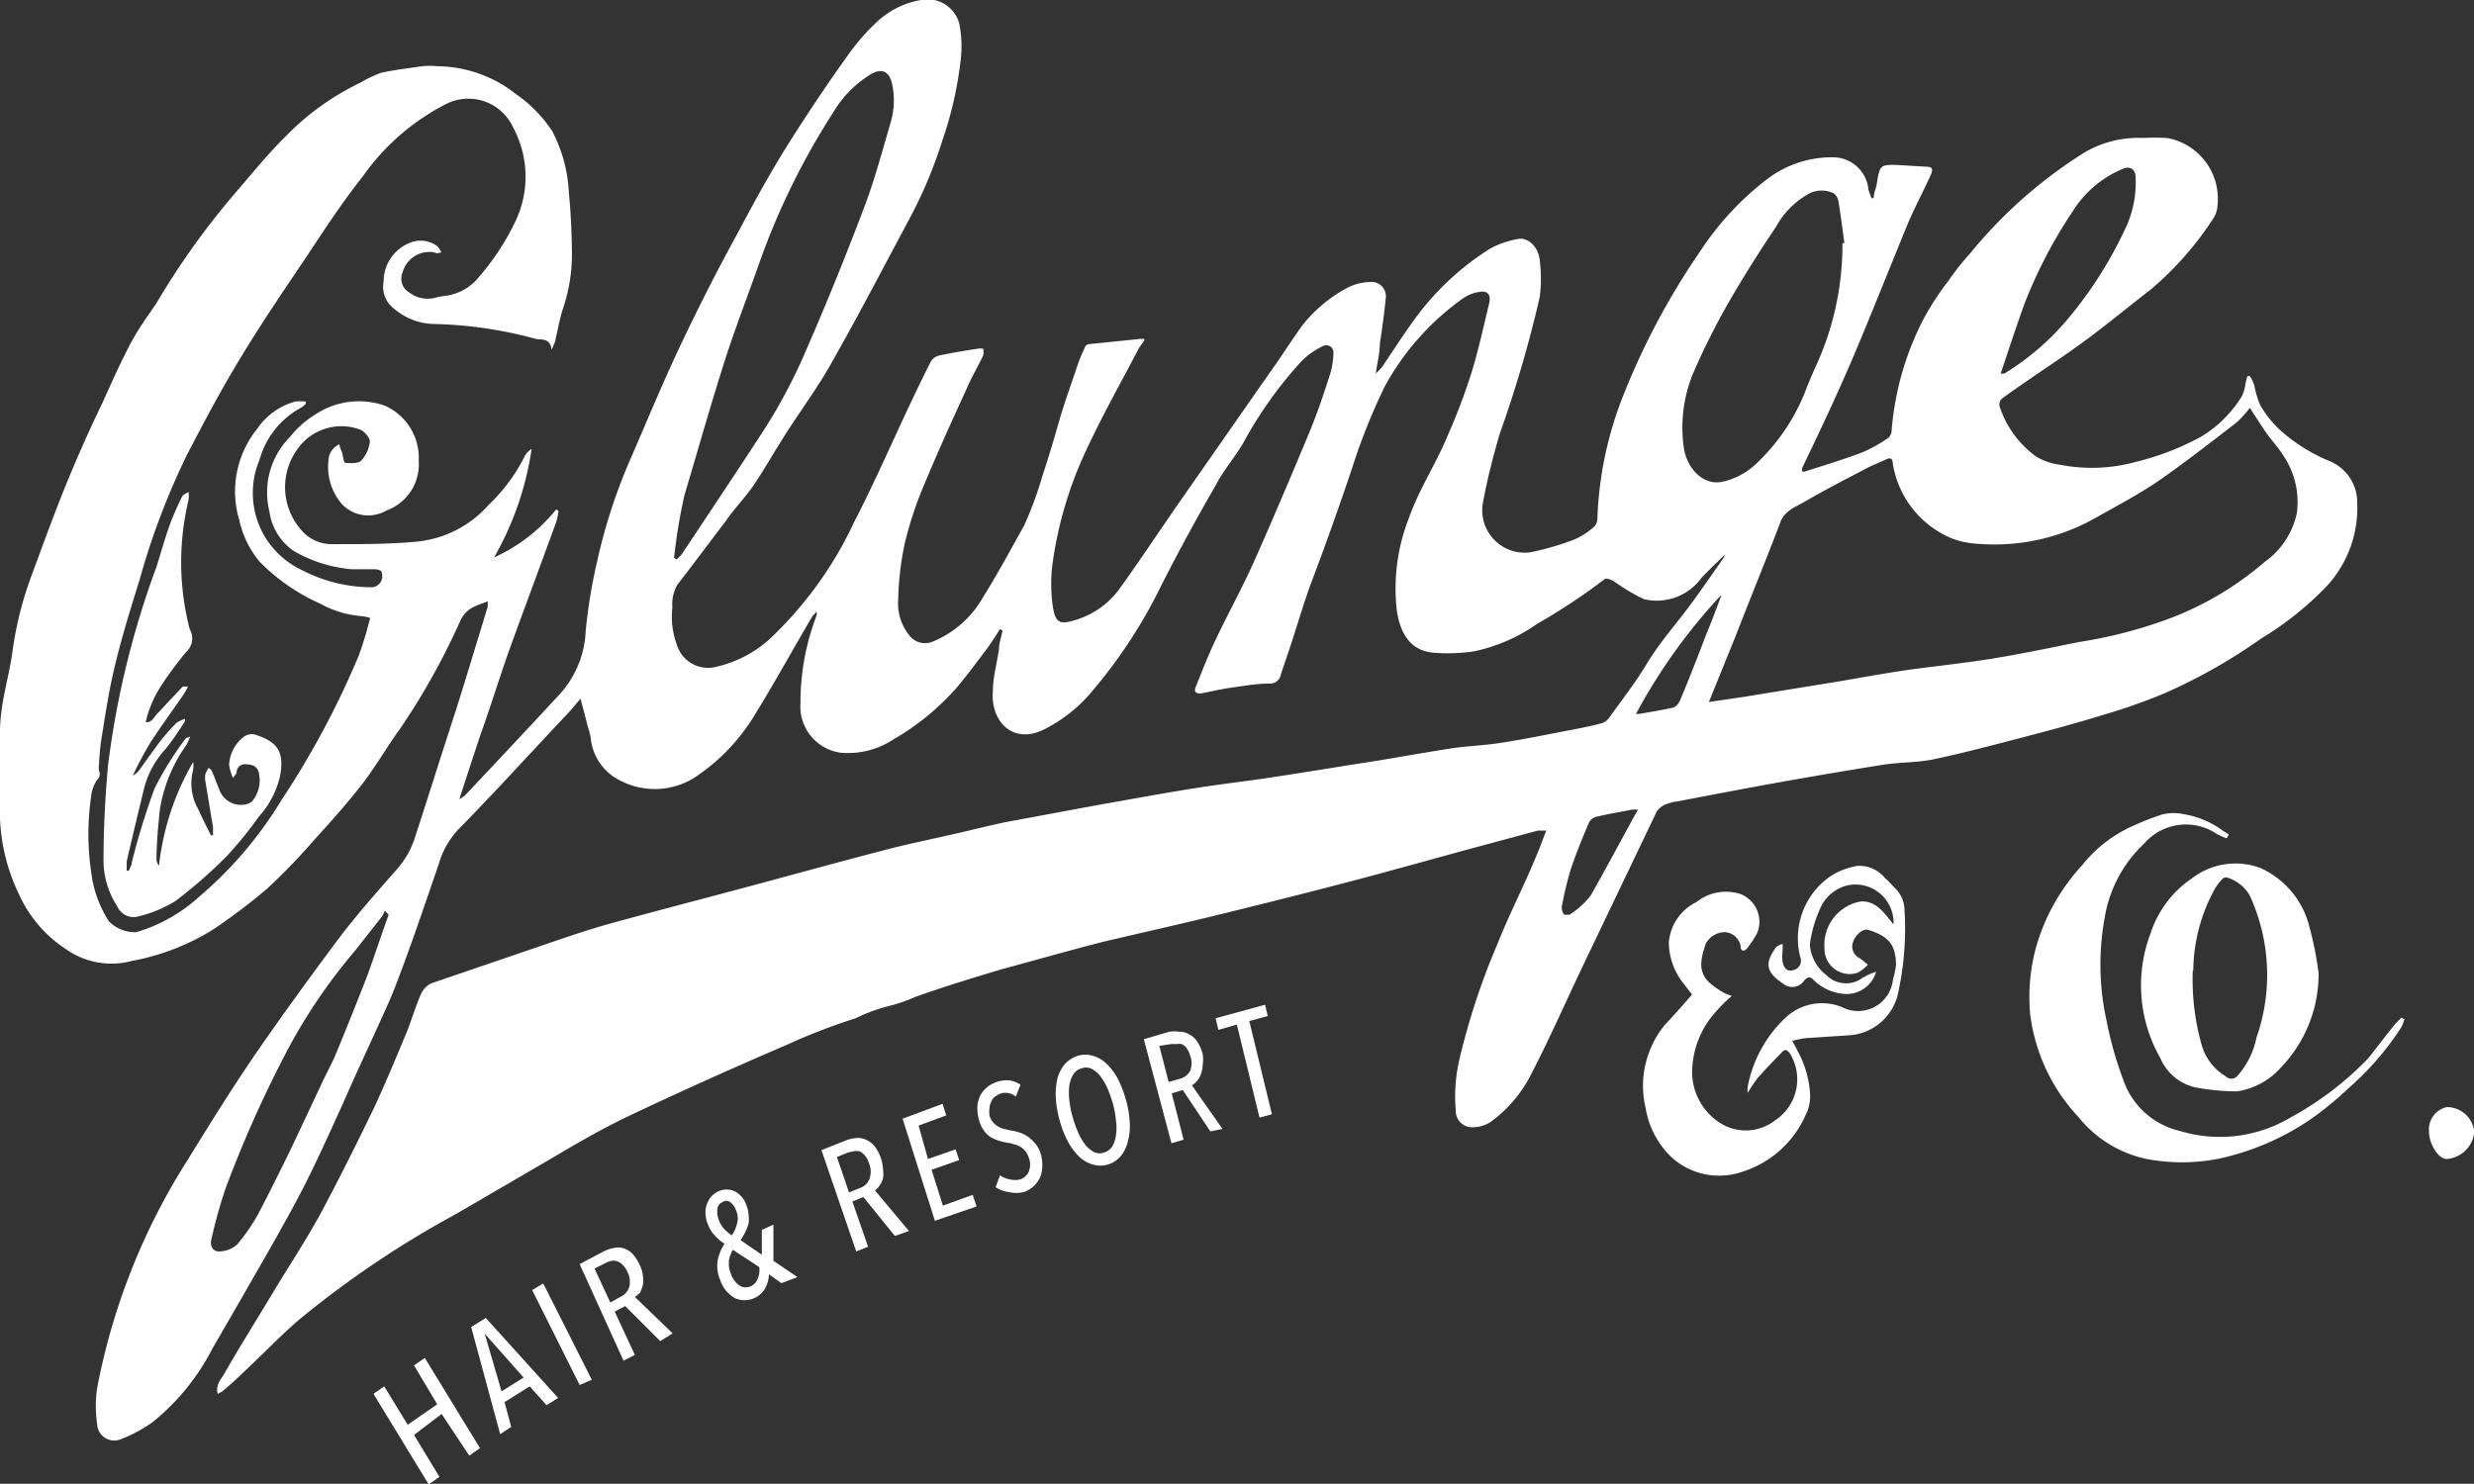 <svg xmlns="http://www.w3.org/2000/svg" viewBox="0 0 89.63 53.77"><rect x="0" y="0" width="89.63" height="53.77" fill="#333333" stroke="none"/><defs><style>.cls-1{fill:#fff;}</style></defs><g id="レイヤー_2" data-name="レイヤー 2"><g id="編集モード"><path class="cls-1" d="M13.41,22.39a2.52,2.52,0,0,0-.29-.06,3.67,3.67,0,0,1-1.51-.45,7.17,7.17,0,0,1-2.2-1.52,3.51,3.51,0,0,1-.74-1.51,3.61,3.61,0,0,1,.64-3.3,2.46,2.46,0,0,1,1.39-1,2.41,2.41,0,0,1,.38,0l0,.08a.93.93,0,0,1-.15.13A3.09,3.09,0,0,0,9.4,16.67a3.09,3.09,0,0,0,.15,2.7A3.14,3.14,0,0,0,11,20.69a5.43,5.43,0,0,0,2.49.59.4.4,0,0,0,.33-.55c0-.06-.13-.09-.2-.1l-.86,0a5,5,0,0,1-2.11-.66,2.06,2.06,0,0,1-.89-1.44,2.85,2.85,0,0,1,.75-2.7,3.43,3.43,0,0,1,.9-.8,2.85,2.85,0,0,1,2.53-.33,2.07,2.07,0,0,1,1.23,2A1.78,1.78,0,0,1,14,18.5a1.31,1.31,0,0,1-1.61-.23,2.06,2.06,0,0,1-.49-1.58.66.66,0,0,1,.4-.59c0,.11.06.2.09.29s.06.37.11.38.46.05.58-.07A1.22,1.22,0,0,0,13.4,16c0-.14-.2-.37-.35-.43a1.94,1.94,0,0,0-2.21.62,2.35,2.35,0,0,0,.2,3.15,1.46,1.46,0,0,0,1,.38c1,0,2,0,2.92-.08a4,4,0,0,0,2.74-1.34A6.37,6.37,0,0,0,19,16.55a.7.7,0,0,1,.26-.28A11.15,11.15,0,0,1,17.9,20.2a6.1,6.1,0,0,0,2.25-1.74l.08.05a2,2,0,0,1-.08.41c-.57,1.57-1.16,3.14-1.73,4.72-.35,1-.66,2-1,2.95-.26.77-.51,1.55-.78,2.37a1.16,1.16,0,0,0,.2-.13q1.7-1.8,3.38-3.61a3.64,3.64,0,0,0,1-2.37,19.29,19.29,0,0,1,.41-2.49A20,20,0,0,1,22.9,16.5c.6-1.39,1.18-2.79,1.83-4.15s1.29-2.62,2-3.91c.58-1.1,1.18-2.19,1.84-3.24S30,3,30.77,1.93A7.65,7.65,0,0,1,31.84.73,3.08,3.08,0,0,1,33.37,0a1.19,1.19,0,0,1,1.38.84,4.19,4.19,0,0,1,.06,1.28,13.46,13.46,0,0,1-.66,2.94A16.42,16.42,0,0,1,32.91,8c-.92,1.72-1.82,3.45-2.78,5.14-.5.9-1.12,1.73-1.67,2.59-.4.63-.77,1.28-1.18,1.89-.32.45-.7.84-1,1.28-.58.76-1.15,1.53-1.74,2.29a1.39,1.39,0,0,0-.18.82,2.94,2.94,0,0,0,.16,1.35,1.18,1.18,0,0,0,1.4.81,4.31,4.31,0,0,0,1.95-1,13.86,13.86,0,0,0,3.06-4.22c.71-1.38,1.34-2.81,2-4.22.26-.54.51-1.08.78-1.6a.46.46,0,0,1,.29-.24c.46-.1.93-.18,1.4-.25a.55.55,0,0,1,.22,0,.64.64,0,0,1,0,.24c-.18.38-.4.75-.57,1.14-.53,1.16-1.06,2.32-1.55,3.5a13.68,13.68,0,0,0-.72,2.16,10.94,10.94,0,0,0-.24,2.07,1.83,1.83,0,0,0,.4,1.27.72.72,0,0,0,.88.22,3.73,3.73,0,0,0,1.79-1.59c.53-.85,1-1.72,1.5-2.62a13.29,13.29,0,0,0,.66-1.8c.22-.65.41-1.31.61-2s.43-1.31.66-2a5.59,5.59,0,0,1,.26-.63c0-.06.1-.13.16-.13l1.86-.19s0,0,.11,0-.11.23-.17.34c-.61,1.17-1.26,2.32-1.82,3.51a14.2,14.2,0,0,0-1.3,4.24,5.65,5.65,0,0,0,0,1.59c.1.68.3.67.88.49a3.06,3.06,0,0,0,1.6-1.2c.72-1,1.41-2.05,2.12-3.07l3.58-5.13c.29-.42.57-.86.87-1.27a5.24,5.24,0,0,1,1.62-1.35,1.92,1.92,0,0,1,.82-.21.52.52,0,0,1,.57.62c-.05.54-.13,1.08-.21,1.62,0,.33-.09.67-.15,1.08.1-.11.18-.17.23-.24.38-.56.75-1.14,1.15-1.69A9.87,9.87,0,0,1,54,9a3.32,3.32,0,0,1,1-.34c.35-.07.73.28.78.75a5.24,5.24,0,0,1,0,1.37,44.56,44.56,0,0,1-1.45,4.95c-.23.79-.44,1.6-.59,2.41a1.54,1.54,0,0,0,1.67,1.88,9.71,9.71,0,0,0,1.65-.48,2.65,2.65,0,0,0,.7-.46.41.41,0,0,0,.11-.25,13.3,13.3,0,0,1,.94-4.5,26.21,26.21,0,0,1,2.79-5.23,10.58,10.58,0,0,1,2.45-2.63A3.85,3.85,0,0,1,66.4,5.7a1.29,1.29,0,0,1,1.28,1.08c0,.13.08.26.12.4h.08c0-.17.08-.33.11-.5.11-.7.12-.72.77-.7l1,.06c.25,0,.29.08.18.32-.26.57-.55,1.12-.8,1.69-.62,1.51-1.21,3-1.85,4.53s-1.3,2.92-2,4.38a1.3,1.3,0,0,0,0,.13l.09,0c.71-.23,1.42-.44,2.12-.71a5.27,5.27,0,0,0,.92-.52.38.38,0,0,0,.11-.24,10.59,10.59,0,0,1,1.2-4.14,9.9,9.9,0,0,1,.85-1.29c.25-.36.52-.71.79-1a16.91,16.91,0,0,1,4-3.57A3.82,3.82,0,0,1,77.63,5a8.58,8.58,0,0,1,.88,0,2.24,2.24,0,0,1,1.82,2.51.85.85,0,0,1-.11.35,11.6,11.6,0,0,1-2.3,2.63c-.79.61-1.56,1.25-2.36,1.84s-1.44,1-2.16,1.5c-.3.21-.6.41-.89.63a.31.31,0,0,0-.07.26,3.65,3.65,0,0,0,1.32,1.82,2.2,2.2,0,0,0,.86.3,6,6,0,0,0,2.75-.1,9.55,9.55,0,0,0,2.38-.92,4.37,4.37,0,0,0,1.48-1.48,1.34,1.34,0,0,0,.11-.37,3.38,3.38,0,0,1,.08-.34l.09,0a1.44,1.44,0,0,1,.16.33,3.27,3.27,0,0,0,.22.73,3.77,3.77,0,0,0,.7.88,6.15,6.15,0,0,0,1.81,1.14,1.62,1.62,0,0,1,1,1.53,4.18,4.18,0,0,1-1.28,3.18,11.67,11.67,0,0,1-2.2,1.72,19.92,19.92,0,0,1-3.54,2,21,21,0,0,1-2.06.73c-1,.31-2.07.6-3.11.87s-2.12.56-3.18.78c-.59.12-1.2.1-1.79.19q-1.69.27-3.39.57c-1.36.24-2.71.5-4.07.76a1.77,1.77,0,0,0-.44.11.75.75,0,0,0-.32.26l-2.75,5.75c-.6,1.27-1.17,2.56-1.82,3.81A4.8,4.8,0,0,1,54,40.66a1.21,1.21,0,0,1-.66.19.59.59,0,0,1-.6-.6,6,6,0,0,1,.13-1.85,25.38,25.38,0,0,1,1.38-4.19c.44-1.11,1-2.18,1.44-3.27.11-.25.2-.52.33-.84l-.31,0-2.52.68c-1.36.37-2.71.75-4.07,1.11-1.63.43-3.27.84-4.9,1.24-1.42.35-2.85.67-4.26,1-1.24.32-2.47.67-3.69,1-1,.3-2.08.63-3.12,1a5.55,5.55,0,0,1-1,.34A6.12,6.12,0,0,0,31,36.9a21.54,21.54,0,0,0-2.42.93c-2,.86-3.92,1.72-5.86,2.64-1,.48-2,1.07-2.93,1.62L16.51,44a35.65,35.65,0,0,0-5.67,3.82c-.69.59-1.32,1.26-2,1.89-.25.25-.51.48-.78.71l-.17.09c-.09-.32.11-.52.23-.72.57-1,1.16-1.93,1.74-2.9s1.27-2,1.85-3.09,1.24-2.41,1.83-3.63c.42-.9.8-1.82,1.18-2.73.19-.46.32-.94.52-1.39a.83.83,0,0,1,.37-.41l4.65-1.59c.65-.22,1.29-.43,1.95-.61,1.53-.42,3.07-.82,4.6-1.23,1.73-.46,3.45-.94,5.18-1.39.9-.24,1.82-.42,2.72-.63.62-.14,1.23-.3,1.84-.42l3.35-.62c1.14-.2,2.27-.41,3.41-.59.87-.14,1.76-.24,2.63-.37,1.33-.2,2.65-.42,4-.63.9-.15,1.8-.31,2.7-.45.58-.08,1.16-.1,1.73-.19.79-.12,1.57-.28,2.35-.43.42-.08.85-.16,1.26-.27a.5.5,0,0,0,.31-.2c.45-.63.93-1.24,1.33-1.9.53-.89,1.22-1.63,1.8-2.45.36-.5.71-1,1.06-1.51l0-.05c-.28.27-.56.54-.83.82a2,2,0,0,1-2.1.78,7,7,0,0,1-1.1-.66c-.1-.05-.26-.11-.32-.06a21.75,21.75,0,0,1-2.43,1.61,6.2,6.2,0,0,1-2.28,1,6.35,6.35,0,0,1-1.51.05c-.94-.09-1.22-.9-1.31-1.57a7,7,0,0,1,.44-3.3c.38-1.07,1-2,1.41-3a22.41,22.41,0,0,0,.85-2.24c.26-.83.44-1.69.65-2.54.08-.32-.06-.48-.36-.42a1.36,1.36,0,0,0-.57.22A9.5,9.5,0,0,0,50.17,14,21.77,21.77,0,0,0,49,16.92c-.49,1.46-1,2.89-1.55,4.34-.23.65-.43,1.32-.65,2-.13.41-.28.81-.41,1.23a.38.38,0,0,1-.39.28c-.44,0-.89.08-1.33.14s-.78.15-1.18.22c-.17,0-.24-.06-.17-.24.22-.54.43-1.09.68-1.62.47-1,1-1.95,1.44-2.94.69-1.55,1.35-3.11,2-4.67.29-.7.53-1.42.76-2.14a3,3,0,0,0,.11-.74.26.26,0,0,0-.38-.24,2.88,2.88,0,0,0-.76.53A14.79,14.79,0,0,0,45.07,16c-.3.54-.72,1-1,1.54-.7,1.21-1.37,2.44-2,3.68a18.22,18.22,0,0,1-2.65,4,5.4,5.4,0,0,1-1.63,1.23c-1.11.53-1.9-.32-1.82-1.38,0-.51.14-1,.22-1.53,0-.23.09-.46.13-.69l-.09-.05c-.19.29-.37.58-.58.85-.33.44-.66.88-1,1.28a9.12,9.12,0,0,1-2.29,1.87,3,3,0,0,1-1.88.48A1.69,1.69,0,0,1,29,25.48a8.82,8.82,0,0,1,.57-3.14.22.22,0,0,0,0-.19c0,.07-.11.13-.15.2-.67,1.14-1.31,2.31-2,3.43a7.17,7.17,0,0,1-2.29,2.42,2.72,2.72,0,0,1-2.73.05,1.92,1.92,0,0,1-1-1.52,2.75,2.75,0,0,0-.11-.41c-.08-.34-.17-.67-.26-1l-.38.45c-.86.91-1.71,1.83-2.56,2.74-.48.5-.94,1-1.44,1.5a3.07,3.07,0,0,0-.76,1.32c-.55,1.59-1.08,3.19-1.7,4.75C13.62,37.38,13,38.67,12.42,40c-.4.88-.8,1.77-1.23,2.64s-.79,1.5-1.2,2.24q-1.14,2-2.3,4a8.24,8.24,0,0,1-2.18,2.67,5.25,5.25,0,0,1-1.12.6.62.62,0,0,1-.87-.54,4.43,4.43,0,0,1,0-1.31A23.57,23.57,0,0,1,6.82,42c.83-1.35,1.67-2.7,2.57-4s1.89-2.66,2.89-4c.66-.87,1.38-1.68,2.1-2.5A3.18,3.18,0,0,0,15,30.45c.51-1.56,1-3.13,1.51-4.69.4-1.26.77-2.51,1.16-3.77l0-.2c-.41.17-.77.22-1,.72a25.08,25.08,0,0,1-2.17,3.89c-.5.69-.93,1.45-1.46,2.12s-1.13,1.34-1.73,2A22.09,22.09,0,0,1,9.68,32.2a20.8,20.8,0,0,1-2,1.51,8.5,8.5,0,0,1-2.89,1.11,2.86,2.86,0,0,1-2.41-.43,4.66,4.66,0,0,1-1.7-2A6.91,6.91,0,0,1,0,29.66c0-1,0-2.09,0-3.12S.3,24.65.44,23.7A12.86,12.86,0,0,1,1.09,21c.43-1.16.85-2.33,1.32-3.48s.86-2,1.31-2.94c.3-.67.6-1.34.94-2s.64-1.05,1-1.58A28.06,28.06,0,0,1,8.69,6.8c.55-.65,1.1-1.31,1.7-1.9A9.42,9.42,0,0,1,13.05,3a4.68,4.68,0,0,1,.75-.36c.5-.11,1-.17,1.5-.24a2.44,2.44,0,0,1,.54,0,4.65,4.65,0,0,1,2.84,1A5,5,0,0,1,20,4.74,5.34,5.34,0,0,1,20.61,7c.07.69.1,1.39.11,2.09a6.15,6.15,0,0,1-.32,2.08c-.12.36-.18.74-.27,1.1,0,.11-.07.21-.14.41-.07-.46-.38-.35-.58-.4a15.22,15.22,0,0,0-3.74-.54,2.29,2.29,0,0,1-1.39-.55,1,1,0,0,1-.38-1,1.5,1.5,0,0,1,1-1.41,1,1,0,0,1,.95.15.69.69,0,0,1,.14.22c-.08,0-.16.06-.24,0a1,1,0,0,0-1.16.71.58.58,0,0,0,.24.74,1.09,1.09,0,0,0,.94.19c.19-.06.39-.06.58-.11a1.86,1.86,0,0,0,1-.64,9,9,0,0,0,1.28-1.93,3.76,3.76,0,0,0-.05-3.51,1.78,1.78,0,0,0-2.42-.83,8.3,8.3,0,0,0-3,2.6c-.72.91-1.37,1.89-2,2.85-.83,1.23-1.66,2.45-2.43,3.72s-1.33,2.34-1.95,3.53A26.48,26.48,0,0,0,5.06,21c-.31,1-.64,2.05-.89,3.1-.21.84-.34,1.72-.48,2.58a7.81,7.81,0,0,0-.1,1,.69.69,0,0,0,0,.25.3.3,0,0,1-.08.34,1.34,1.34,0,0,0-.21.61,9.33,9.33,0,0,0,0,2.69,4.23,4.23,0,0,0,.64,1.81,1.31,1.31,0,0,0,1,.4,5.84,5.84,0,0,0,2.26-1.27,14.35,14.35,0,0,0,3-3.52A31.48,31.48,0,0,0,13,23.75,12.77,12.77,0,0,0,13.41,22.39Zm48.5,3.05,1.29-.19,3.44-.56c.82-.14,1.64-.29,2.46-.41,1-.14,2-.24,3-.4s2.13-.39,3.19-.61a16.56,16.56,0,0,0,3.45-.91,11.51,11.51,0,0,0,3.31-2,2.91,2.91,0,0,0,1.16-1.76,3,3,0,0,0-.5-2.11c-.18-.29-.43-.55-.63-.84s-.37-.56-.57-.87a4.16,4.16,0,0,1-.48.53c-.94.72-1.88,1.46-2.85,2.13-.69.47-1.43.86-2.16,1.27a7.45,7.45,0,0,1-4.32,1,3.26,3.26,0,0,1-.94-.18,3.54,3.54,0,0,1-2.19-2.76c0-.16-.1-.19-.22-.13-.28.13-.57.24-.84.39-.73.38-1.46.76-2.18,1.18-.3.17-.66.3-.82.69C64,20.25,63.44,21.6,62.9,23ZM24.42,20.22l.09.05a1,1,0,0,0,.2-.2c1-1.51,2-3,3-4.54A19.59,19.59,0,0,0,29.07,13q1.16-2.64,2.19-5.36c.39-1,.69-2.11,1-3.18A2.8,2.8,0,0,0,32.31,3c-.12-.47-.42-.51-.76-.31a4.05,4.05,0,0,0-1.38,1.41,26.1,26.1,0,0,0-2.71,5.57c-.39,1.1-.81,2.19-1.17,3.3-.53,1.65-1,3.32-1.5,5A20.56,20.56,0,0,0,24.42,20.22ZM66.75,8.81h.07c-.07-.51-.13-1-.22-1.54A.41.41,0,0,0,66.42,7a1,1,0,0,0-.85,0,3,3,0,0,0-1.22,1.21c-.62.92-1.22,1.87-1.77,2.83a25.79,25.79,0,0,0-1.18,2.35A5.13,5.13,0,0,0,61,16.2c.1.77.7,1.4,1.39,1.26a2.58,2.58,0,0,0,1.23-.65,7.25,7.25,0,0,0,1.8-2.67c.1-.27.22-.53.33-.79A10.56,10.56,0,0,0,66.75,8.81ZM14.08,33.15,13.94,33a1.36,1.36,0,0,1-.1.21l-1,1.27a20.11,20.11,0,0,0-2.55,3.81A43.25,43.25,0,0,0,8.16,43.1a18.43,18.43,0,0,0-.5,1.8c-.07.25.06.46.28.45a1,1,0,0,0,.65-.25A6.85,6.85,0,0,0,9.35,44c.38-.72.74-1.45,1.1-2.18.42-.88.83-1.76,1.24-2.63.16-.34.34-.66.48-1,.39-.94.77-1.89,1.14-2.84C13.58,34.6,13.82,33.87,14.08,33.15Zm58.4-19.61.13,0a9.34,9.34,0,0,0,2.32-2A14.79,14.79,0,0,0,77,8.28a3.86,3.86,0,0,0,.37-1.86c0-.28-.2-.41-.44-.31a3.9,3.9,0,0,0-1.84,1.55,17.36,17.36,0,0,0-1.72,3.28C73.06,11.79,72.78,12.65,72.48,13.54ZM59.34,29.34c-.13,0-.17,0-.21,0-.45.09-.9.16-1.34.27a.43.43,0,0,0-.25.26c-.23.54-.45,1.09-.64,1.65a12.6,12.6,0,0,0-.32,1.35.43.43,0,0,0,.09.28s.15,0,.19,0a3.05,3.05,0,0,0,.77-.7C58.22,31.41,58.76,30.39,59.34,29.34Zm3-7.76a20.65,20.65,0,0,0-3.07,4.29l.12,0c.41-.07.83-.14,1.24-.23a.5.5,0,0,0,.24-.27c.33-.78.64-1.58.94-2.37C62,22.55,62.18,22.07,62.36,21.58Zm5.17,13.83a1,1,0,0,1-1.35-.08,1.51,1.51,0,0,1-.59-1.11A4.41,4.41,0,0,1,65.91,33a1.46,1.46,0,0,1,1-.91,1.38,1.38,0,0,1,1.69,1.41l-.2-.25c-.26-.32-.55-.62-1-.58a1.6,1.6,0,0,0-1.3,1.72.91.91,0,0,0,1.2.86,1.43,1.43,0,0,0,.37-.29c-.1-.08-.2-.17-.3-.24a.47.47,0,0,1-.25-.54c.08-.29.37-.55.57-.48.67.21,1,.48,1,1.28a3.1,3.1,0,0,1-.11.51,1.27,1.27,0,0,1-1.86,1,1.93,1.93,0,0,0-2,.36,4.59,4.59,0,0,0-1.4,2.52.69.69,0,0,0,0,.23,6.29,6.29,0,0,1,.36-.54c.29-.32.58-.63.89-.94.11-.12.2-.06.29.08a1.78,1.78,0,0,1-.55,2.4,1.73,1.73,0,0,1-2,.09,2.19,2.19,0,0,1-1-2,3.28,3.28,0,0,1,.83-2,5.66,5.66,0,0,1,.6-.6,2.33,2.33,0,0,1-.3-.12,3.25,3.25,0,0,1-.52-.37c-.44-.42-.28-.92-.12-1.41a.8.8,0,0,1,.66-.41.61.61,0,0,1,.6.51c0,.19.13.2.23.08a3.22,3.22,0,0,0,.38-.58,1.08,1.08,0,0,0-.61-1.39,1.71,1.71,0,0,0-1.6.29,1.79,1.79,0,0,0-1,1.46A2.41,2.41,0,0,0,61,35.65l.3.39c-.34.4-.66.75-1,1.12a3.48,3.48,0,0,0-.68,3,3.18,3.18,0,0,0,.93,1.77,2.56,2.56,0,0,0,2.55.54,3.74,3.74,0,0,0,2.32-2.07,1.52,1.52,0,0,0,.16-.69,3.7,3.7,0,0,0-.42-1.56c-.07-.13-.13-.26-.23-.43a3.68,3.68,0,0,1,.5-.1l1.52-.1a1.94,1.94,0,0,0,1.83-1.6A10.88,10.88,0,0,0,69,33a1.16,1.16,0,0,0-.31-.78c-.14-.13-.26-.29-.41-.41a1.18,1.18,0,0,0-1-.43,2.63,2.63,0,0,0-.93.35,2.73,2.73,0,0,0-1.13,2.95.35.35,0,0,1-.27.48c-.24.06-.33-.12-.37-.31a1.73,1.73,0,0,1,0-.39,1.87,1.87,0,0,0,0-.25.55.55,0,0,0-.23.11c-.44.6-.36.91.24,1.32a.52.52,0,0,0,.77-.1c.13-.15.23-.17.37,0a1.8,1.8,0,0,0,1.1.48,1.12,1.12,0,0,0,1.14-.8A1.61,1.61,0,0,0,67.53,35.41ZM5.82,24.88a12.79,12.79,0,0,1,.93-1.26.66.66,0,0,0,.15-.77.81.81,0,0,1-.07-.22,9.68,9.68,0,0,1,0-4.51,1,1,0,0,0,0-.29c-.08.05-.19.09-.23.16a10.44,10.44,0,0,0-.44,1c-.18.51-.32,1-.49,1.55a32,32,0,0,0-1.76,7.23c-.1,1.14-.16,2.29-.16,3.43a3.07,3.07,0,0,0,.5,1.65.65.65,0,0,0,.8.35,4.61,4.61,0,0,0,1.31-.55A17.6,17.6,0,0,0,8.24,31a14.32,14.32,0,0,0,1.14-1.41,3.28,3.28,0,0,0,.76-1.44c.2-1-.18-1.29-.9-1.53a.49.49,0,0,0-.42.09,1.38,1.38,0,0,0-.52,1,1.73,1.73,0,0,0,.14.48c.09-.12.13-.16.13-.2a.3.3,0,0,1,.36-.29c.22,0,.41.08.45.32a1.19,1.19,0,0,1-.23,1,.4.4,0,0,1-.21.12.83.83,0,0,1-1-.54c-.08-.19-.15-.39-.23-.58s-.1-.13-.15-.2a1.27,1.27,0,0,0-.12.23.76.76,0,0,0,0,.26L7.72,30a2.56,2.56,0,0,0,0,.27l-.08,0c-.15-.31-.31-.61-.45-.93A1.89,1.89,0,0,1,7,27.89a1.27,1.27,0,0,0,0-.28,9.55,9.55,0,0,0-1.24,3.76.37.37,0,0,1-.09-.22c0-.6.06-1.2.12-1.8A5.52,5.52,0,0,1,6.75,27a2.54,2.54,0,0,0,.14-.31c-.11.05-.15.05-.17.08a12,12,0,0,0-1.12,1.8,26.43,26.43,0,0,0-.82,2.66c0,.11-.07.21-.11.32l-.08,0c0-.11,0-.22,0-.33.2-.87.41-1.74.62-2.61A3.33,3.33,0,0,1,6,27.14c.25-.31.47-.64.7-1l0-.09a1.38,1.38,0,0,0-.3.14,7.7,7.7,0,0,0-.54.6c-.29.38-.56.77-.84,1.15a.87.87,0,0,1-.21.17l0,0a13.08,13.08,0,0,1,.62-1.17c.39-.6.81-1.18,1.22-1.77a2.69,2.69,0,0,0,.16-.29c-.1,0-.16,0-.19,0l-.94,1c-.12.14-.21.32-.4.29C5.37,25.74,5.56,25.29,5.82,24.88ZM87,36.88l-.21.21c-.35.43-.68.87-1,1.27a11.58,11.58,0,0,1-2.83,2.15,5,5,0,0,1-4,.47A2.84,2.84,0,0,1,77,39.33,13.24,13.24,0,0,1,76.32,37a9.42,9.42,0,0,1-.07-3.74,4.73,4.73,0,0,1,1.43-2.69,2,2,0,0,1,2.63-.35,2.32,2.32,0,0,0,.36.16l.08-.14-.21-.13a3.23,3.23,0,0,0-1.4-.6,1.76,1.76,0,0,0-.79,0,9.63,9.63,0,0,0-1.12.44,4.83,4.83,0,0,0-1.8,1.41,7.32,7.32,0,0,0-1.7,3.09,6.87,6.87,0,0,0-.18,2.3,6.66,6.66,0,0,0,1.75,3.73A4.3,4.3,0,0,0,77.77,42a6.89,6.89,0,0,0,2.56,0,9.38,9.38,0,0,0,3.41-1.46,12.07,12.07,0,0,0,1.36-1.12A10.35,10.35,0,0,0,87,37.22a1.45,1.45,0,0,0,.11-.29Zm-3-1.61a4.89,4.89,0,0,1-1.37,3.42,2.65,2.65,0,0,1-1.59.86,8.24,8.24,0,0,1-1.48-.14,1.81,1.81,0,0,1-1.29-1.06,5.31,5.31,0,0,1-.36-4.52,3.85,3.85,0,0,1,1.5-2,2.59,2.59,0,0,1,2.47-.38,3.17,3.17,0,0,1,1.8,2.19A11.85,11.85,0,0,1,84,35.27Zm-4.56-.09a8.78,8.78,0,0,0,.31,2.64A1.94,1.94,0,0,0,80.63,39a.29.29,0,0,0,.42,0,3,3,0,0,0,.7-1.4,6.88,6.88,0,0,0-.24-5.14,1.41,1.41,0,0,0-.83-.66.17.17,0,0,0-.16.05,1.74,1.74,0,0,0-.29.38A6.24,6.24,0,0,0,79.46,35.18ZM88.64,42a1.08,1.08,0,0,0,1-1,1,1,0,0,0-1-.88A.83.83,0,0,0,88,41C88,41.46,88.34,42,88.64,42Z"/><path class="cls-1" d="M17,52.75,16,51.24,15,52l.92,1.52-.39.27-2-3.28.39-.27.85,1.39,1.07-.74L15,49.48l.39-.27,2,3.27Z"/><path class="cls-1" d="M19.8,50.92l-.61-.68-.91.57.24.9-.4.26-1.05-3.88.53-.33,2.62,2.9Zm-2.24-2.59h0l.61,2.09.8-.5Z"/><path class="cls-1" d="M21,50.19l-1.72-3.44.4-.24L21.44,50Z"/><path class="cls-1" d="M23.92,48.6l-1.27-1.27-.38.2L23,49.1l-.41.21L21,45.81l.85-.45a1.26,1.26,0,0,1,.37-.13.69.69,0,0,1,.35,0,.79.79,0,0,1,.33.19,1.46,1.46,0,0,1,.27.41,1.07,1.07,0,0,1,.12.4,1,1,0,0,1,0,.34,1.69,1.69,0,0,1-.1.27A1,1,0,0,1,23,47l1.37,1.32Zm-1.19-2.51a.85.85,0,0,0-.19-.27.47.47,0,0,0-.2-.12.41.41,0,0,0-.22,0,.7.7,0,0,0-.2.08l-.38.19.57,1.23.38-.21a.58.58,0,0,0,.31-.36A.78.78,0,0,0,22.73,46.09Z"/><path class="cls-1" d="M28.31,46.5l-.45-.32a1.19,1.19,0,0,1-.13.49.86.86,0,0,1-1.11.37,1.18,1.18,0,0,1-.53-.66,1.3,1.3,0,0,1-.09-.71,1.78,1.78,0,0,1,.25-.6,1.43,1.43,0,0,1-.38-.33,1,1,0,0,1-.22-.37.92.92,0,0,1-.09-.39.78.78,0,0,1,.05-.34.88.88,0,0,1,.16-.28.83.83,0,0,1,.26-.19.72.72,0,0,1,.59,0,.89.89,0,0,1,.42.5,1.11,1.11,0,0,1,.08.35,1.17,1.17,0,0,1,0,.32,2,2,0,0,1-.12.31,2.75,2.75,0,0,1-.17.29l.77.53,0-.9.42-.19,0,1.31.87.59Zm-1.64-2.63a.64.64,0,0,0-.22-.31.23.23,0,0,0-.27,0,.3.3,0,0,0-.19.25.82.82,0,0,0,.05.4,1.15,1.15,0,0,0,.18.31,1.87,1.87,0,0,0,.29.25,1.33,1.33,0,0,0,.19-.42A.71.71,0,0,0,26.67,43.87Zm-.12,1.42a.89.89,0,0,0-.08.17.83.83,0,0,0-.06.21,1.69,1.69,0,0,0,0,.23.84.84,0,0,0,.07.26.82.82,0,0,0,.33.44.43.43,0,0,0,.41,0,.44.44,0,0,0,.15-.12.51.51,0,0,0,.09-.16.73.73,0,0,0,.05-.2,1.34,1.34,0,0,0,0-.2Z"/><path class="cls-1" d="M32.42,44.79l-1.14-1.41-.4.16.57,1.64-.43.17-1.26-3.67.88-.35a1.39,1.39,0,0,1,.38-.09.7.7,0,0,1,.35.06.84.84,0,0,1,.31.23,1.52,1.52,0,0,1,.31.84,1.18,1.18,0,0,1,0,.34.71.71,0,0,1-.13.26.66.66,0,0,1-.16.17l1.23,1.47Zm-.94-2.64a.73.73,0,0,0-.15-.28.62.62,0,0,0-.19-.15.78.78,0,0,0-.22,0l-.21.05-.39.16.44,1.28.4-.16a.56.56,0,0,0,.34-.33A.78.78,0,0,0,31.48,42.15Z"/><path class="cls-1" d="M33.87,44.24l-1.17-3.7L34.15,40l.13.42-1,.37L33.62,42l1-.35.13.39-1,.35.41,1.3,1.08-.39.14.42Z"/><path class="cls-1" d="M37.7,41.8a1.38,1.38,0,0,1,.06.48,1.07,1.07,0,0,1-.09.41,1,1,0,0,1-.24.31,1.05,1.05,0,0,1-.34.2,1.25,1.25,0,0,1-.54,0,1.07,1.07,0,0,1-.48-.18l.16-.43a.82.82,0,0,0,.36.15.77.77,0,0,0,.37,0,.51.51,0,0,0,.31-.28.68.68,0,0,0,0-.51.71.71,0,0,0-.12-.23.69.69,0,0,0-.18-.16.79.79,0,0,0-.23-.09,1,1,0,0,0-.25-.06,1.67,1.67,0,0,1-.32-.08,1.08,1.08,0,0,1-.29-.13.91.91,0,0,1-.24-.24,1.06,1.06,0,0,1-.17-.37,1.49,1.49,0,0,1-.06-.5,1,1,0,0,1,.11-.4,1,1,0,0,1,.24-.29,1,1,0,0,1,.32-.18,1.15,1.15,0,0,1,.47-.07.9.9,0,0,1,.42.16l-.17.43a.58.58,0,0,0-.58-.1,1,1,0,0,0-.17.1.37.37,0,0,0-.13.17.56.56,0,0,0-.07.23,1,1,0,0,0,0,.29.55.55,0,0,0,.12.23.61.61,0,0,0,.17.15.72.72,0,0,0,.2.09l.24.06a1.83,1.83,0,0,1,.32.07,1.23,1.23,0,0,1,.31.14,1.38,1.38,0,0,1,.26.23A1,1,0,0,1,37.7,41.8Z"/><path class="cls-1" d="M40.79,39.85a3.7,3.7,0,0,1,.14.83,2.13,2.13,0,0,1-.07.69,1.32,1.32,0,0,1-.26.53,1,1,0,0,1-.46.3.94.94,0,0,1-.55,0,1.22,1.22,0,0,1-.49-.28,2.25,2.25,0,0,1-.41-.55,3.64,3.64,0,0,1-.3-.77,3.79,3.79,0,0,1-.14-.83,2.46,2.46,0,0,1,.06-.69,1.35,1.35,0,0,1,.27-.52,1.06,1.06,0,0,1,.47-.3.91.91,0,0,1,.54,0,1.16,1.16,0,0,1,.49.28,2.13,2.13,0,0,1,.41.54A4,4,0,0,1,40.79,39.85Zm-.47.15a4.53,4.53,0,0,0-.21-.59,2.06,2.06,0,0,0-.27-.44.9.9,0,0,0-.32-.25.47.47,0,0,0-.35,0,.49.49,0,0,0-.29.22,1.11,1.11,0,0,0-.14.4,2.34,2.34,0,0,0,0,.53,3.64,3.64,0,0,0,.12.61,4.37,4.37,0,0,0,.21.58,1.91,1.91,0,0,0,.27.45,1,1,0,0,0,.32.25.47.47,0,0,0,.35,0,.53.53,0,0,0,.29-.22,1.11,1.11,0,0,0,.13-.4,1.85,1.85,0,0,0,0-.53A3.46,3.46,0,0,0,40.32,40Z"/><path class="cls-1" d="M43.85,41l-1-1.5-.4.12.43,1.68-.44.13-1-3.77.92-.27a1.24,1.24,0,0,1,.38,0,.67.67,0,0,1,.34.09.79.79,0,0,1,.29.26,1.56,1.56,0,0,1,.2.45,1.25,1.25,0,0,1,0,.42.88.88,0,0,1-.07.33.57.57,0,0,1-.14.24.6.6,0,0,1-.18.15l1.11,1.58Zm-.73-2.71A.7.7,0,0,0,43,38a.46.46,0,0,0-.18-.16.46.46,0,0,0-.21,0,.76.76,0,0,0-.21,0L42,37.9l.34,1.31.41-.12a.57.57,0,0,0,.37-.29A.76.76,0,0,0,43.12,38.26Z"/><path class="cls-1" d="M45.26,37l.82,3.38-.45.12-.82-3.37-.67.19-.1-.42,1.79-.49.1.41Z"/></g></g></svg>